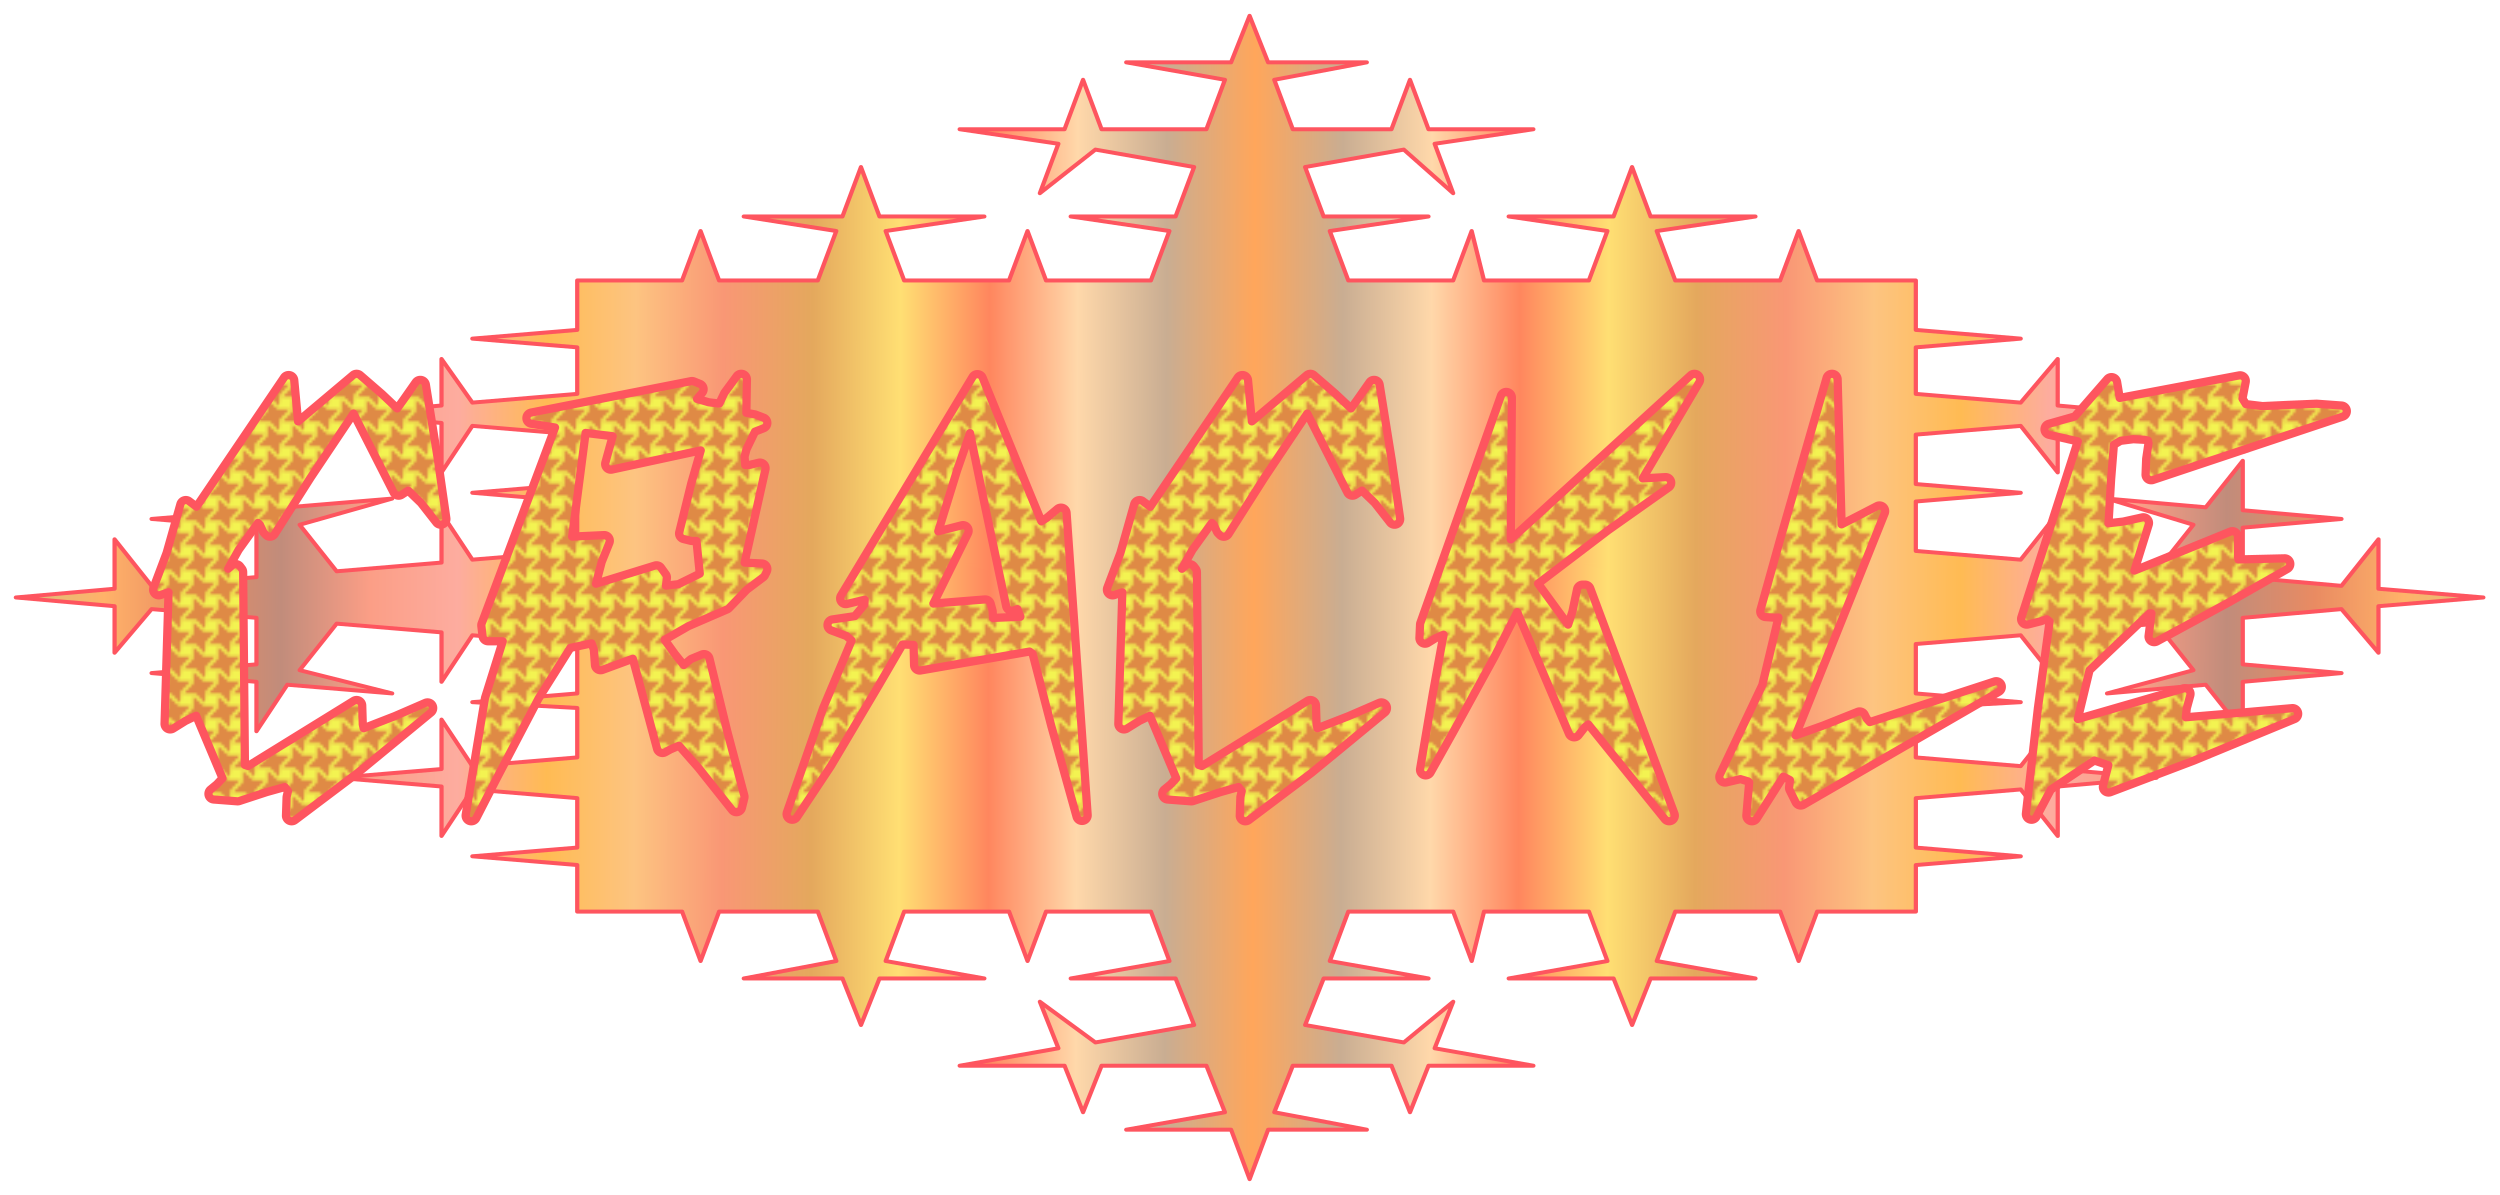 <?xml version="1.0"?>
<svg xmlns="http://www.w3.org/2000/svg" xmlns:xlink="http://www.w3.org/1999/xlink" width="910" height="435" viewBox="0 0 910 435">
  <defs>
    <linearGradient id="b">
      <stop stop-color="#d8bf7e" offset="0"/>
      <stop stop-color="#ffb269" offset=".071"/>
      <stop stop-color="#e98b62" offset=".143"/>
      <stop stop-color="#c18c7b" offset=".214"/>
      <stop stop-color="#fb9e86" offset=".286"/>
      <stop stop-color="#fdac9f" offset=".357"/>
      <stop stop-color="#ffbb53" offset=".429"/>
      <stop stop-color="#fdc481" offset=".5"/>
      <stop stop-color="#f99775" offset=".571"/>
      <stop stop-color="#e4a85d" offset=".643"/>
      <stop stop-color="#ffdf73" offset=".714"/>
      <stop stop-color="#ff865e" offset=".786"/>
      <stop stop-color="#ffd8aa" offset=".857"/>
      <stop stop-color="#c9ad92" offset=".929"/>
      <stop stop-color="#ffa65b" offset="1"/>
    </linearGradient>
    <linearGradient spreadMethod="reflect" gradientUnits="userSpaceOnUse" y2="88.939" x2="407.206" y1="87.939" x1="-18.713" id="c" xlink:href="#b"/>
    <pattern xlink:href="#a" id="e" patternTransform="translate(167.462 332.968)"/>
    <pattern patternUnits="userSpaceOnUse" width="36" height="36" patternTransform="translate(75.62 316.167)" id="a">
      <path fill="#df8a45" stroke-width="1.5" stroke-linecap="round" stroke-linejoin="round" d="M0 0h36v36H0z"/>
      <path d="M3.678 0L2.324 1.406 2.146 3.56l-.177 2.152-1.653-1.73L0 3.65v1.685L1.459 6.75H5.846L4.085 8.578l-1.761 1.828-.178 2.154-.177 2.152-1.653-1.73L0 12.65v1.685l1.459 1.415H5.846l-1.761 1.828-1.761 1.828-.178 2.154-.177 2.152-1.653-1.73L0 21.65v1.685l1.459 1.415H5.846l-1.761 1.828-1.761 1.828-.178 2.154-.177 2.152-1.653-1.73L0 30.65v1.685l1.459 1.415H5.846l-1.761 1.828-.407.422h1.656l1.416-1.46v-4.386l1.854 1.798 1.855 1.798H14.846l-1.761 1.828-.407.422h1.656l1.416-1.46v-4.386l1.854 1.798 1.855 1.798H23.846l-1.761 1.828-.407.422h1.656l1.416-1.46v-4.386l1.854 1.798 1.855 1.798H32.846l-1.761 1.828-.407.422h1.656l1.416-1.46v-4.386l1.854 1.798.396.383V30.65l-1.336-1.4h-4.51l1.798-1.856 1.798-1.854v-4.386l1.854 1.798.396.383V21.65l-1.336-1.4h-4.51l1.798-1.856 1.798-1.854v-4.386l1.854 1.798.396.383V12.65l-1.336-1.4h-4.51l1.798-1.856L33.75 7.54V3.154l1.855 1.798.395.383V3.65l-1.336-1.4h-4.51L31.952.394 32.334 0h-1.656l-1.354 1.406-.178 2.154-.177 2.152-1.653-1.73-1.652-1.732h-4.51L22.952.394 23.334 0h-1.656l-1.354 1.406-.178 2.154-.177 2.152-1.653-1.73-1.652-1.732h-4.51L13.952.394 14.334 0h-1.656l-1.354 1.406-.178 2.154-.177 2.152-1.653-1.73L7.664 2.25h-4.51L4.952.394 5.334 0zM6.75 3.154l1.854 1.798L10.46 6.75H14.846l-1.761 1.828-1.761 1.828-.178 2.154-.177 2.152-1.653-1.73-1.652-1.732h-4.51l1.798-1.856L6.75 7.54V5.347zm9 0l1.854 1.798L19.46 6.75H23.846l-1.761 1.828-1.761 1.828-.178 2.154-.177 2.152-1.653-1.73-1.652-1.732h-4.51l1.798-1.856L15.75 7.54V5.347zm9 0l1.854 1.798L28.46 6.75H32.846l-1.761 1.828-1.761 1.828-.178 2.154-.177 2.152-1.653-1.73-1.652-1.732h-4.51l1.798-1.856L24.75 7.54V5.347zm-18 9l1.854 1.798 1.855 1.798H14.846l-1.761 1.828-1.761 1.828-.178 2.154-.177 2.152-1.653-1.73-1.652-1.732h-4.51l1.798-1.856L6.75 16.54v-2.193zm9 0l1.854 1.798 1.855 1.798H23.846l-1.761 1.828-1.761 1.828-.178 2.154-.177 2.152-1.653-1.73-1.652-1.732h-4.51l1.798-1.856 1.798-1.854v-2.193zm9 0l1.854 1.798 1.855 1.798H32.846l-1.761 1.828-1.761 1.828-.178 2.154-.177 2.152-1.653-1.73-1.652-1.732h-4.51l1.798-1.856 1.798-1.854v-2.193zm-18 9l1.854 1.798 1.855 1.798H14.846l-1.761 1.828-1.761 1.828-.178 2.154-.177 2.152-1.653-1.73-1.652-1.732h-4.51l1.798-1.856L6.75 25.54v-2.193zm9 0l1.854 1.798 1.855 1.798H23.846l-1.761 1.828-1.761 1.828-.178 2.154-.177 2.152-1.653-1.73-1.652-1.732h-4.51l1.798-1.856 1.798-1.854v-2.193zm9 0l1.854 1.798 1.855 1.798H32.846l-1.761 1.828-1.761 1.828-.178 2.154-.177 2.152-1.653-1.73-1.652-1.732h-4.51l1.798-1.856 1.798-1.854v-2.193z" fill="#f3f351" stroke-width="3.78"/>
    </pattern>
    <filter height="1" y="0" width="1" x="0" id="d" color-interpolation-filters="sRGB">
      <feTurbulence baseFrequency=".08" type="fractalNoise" numOctaves="5"/>
      <feGaussianBlur result="result91" stdDeviation=".5"/>
      <feDisplacementMap in2="result91" result="result1" in="SourceGraphic" xChannelSelector="R" yChannelSelector="G" scale="20"/>
      <feComposite operator="atop" in2="SourceGraphic" in="result1"/>
    </filter>
  </defs>
  <g stroke-width=".973">
    <path d="M174.416-27.683v18.032l-36.079 3.183 36.079 3.182v16.972l-36.079 3.182L127.725.957v16.972l-36.079 3.182 36.08 3.183v18.032l10.61-16.972 36.08 3.183V46.57l-36.079 3.182 36.079 3.182v18.033l-36.079 3.182-10.612-16.972V75.21l-36.079 3.182L78.913 61.42l31.834-9.547-36.079 3.183-10.611-16.973v18.033L27.977 59.3l36.08 3.182v18.033l-36.08 3.182-12.733-16.972v18.033l-33.957 3.182 33.957 3.182v16.972l12.733-15.911 36.08 3.182v16.972l-36.08 3.183 36.08 3.182v18.033l10.611-16.972 36.08 3.182-31.835-8.486 12.733-16.972 36.08 3.182v18.033l10.61-16.972 36.08 3.182v18.033l-36.079 3.182 36.079 2.122v18.033l-36.079 3.182-10.612-16.972v18.033l-36.079 3.182 36.08 3.182v18.033l10.61-16.972 36.08 3.182v18.033l-36.079 3.182 36.079 3.183V202.5h36.08l6.366 18.032 6.367-18.032h33.957l6.367 18.032-31.835 6.365h33.957l6.367 16.972 6.367-16.972h36.079l-33.957-6.365 6.367-18.032h36.079l6.367 18.032 6.367-18.032h36.079l6.367 18.032-33.957 6.365h36.079l6.367 16.972-33.957 6.365-19.1-14.85 6.366 16.971L306 258.721h36.079l6.367 16.972 6.366-16.972h36.08l6.366 16.972-33.956 6.364h36.079l6.367 18.033 6.366-18.033h33.957l-31.834-6.364 6.367-16.972h33.956l6.367 16.972 6.367-16.972h36.08l-33.957-6.365 6.366-16.972-16.978 14.85-33.957-6.364 6.367-16.972h36.08l-33.958-6.365 6.367-18.032h36.08l6.366 18.032 4.245-18.032h36.079l6.367 18.032-33.957 6.365h36.08l6.366 16.972 6.367-16.972h36.079l-33.957-6.365 6.367-18.032h36.08l6.366 18.032 6.367-18.032h33.957v-16.972l36.079-3.183-36.08-3.182v-18.033l36.08-3.182 12.734 16.972v-18.033l33.956-3.182-33.956-3.182V132.49l-12.734 16.972-36.08-3.182v-18.033l36.08-2.122-36.08-3.182V104.91l36.08-3.182 12.734 16.972v-18.033l33.956-3.182 12.734 16.972-29.712 8.486 33.957-3.182 12.734 16.972V118.7l33.956-3.182-33.956-3.183V95.364l33.956-3.182 12.734 15.911V91.121l36.08-3.182-36.08-3.182V66.724l-12.734 16.972-33.956-3.182V62.48l33.956-3.182-33.956-3.183V38.083l-12.734 16.973-33.957-3.183 29.712 9.547-12.734 16.972-33.956-3.182V57.177L671.034 74.15l-36.08-3.182V52.934l36.08-3.182-36.08-3.182V28.537l36.08-3.183 12.734 16.972V24.294l33.956-3.183-33.956-3.182V.957l-12.734 15.911-36.08-3.182V-3.286l36.08-3.182-36.08-3.183v-18.032h-33.956l-6.367-18.033-6.367 18.033h-36.079l-6.367-18.033 33.957-5.304h-36.079l-6.367-18.033-6.367 18.033h-36.079l33.957 5.304-6.367 18.033h-36.08l-4.244-18.033-6.367 18.033h-36.079l-6.367-18.033 33.957-5.304h-36.079l-6.367-18.033 33.957-6.364 16.978 15.91-6.366-18.032 33.956-5.304h-36.079l-6.367-18.033-6.367 18.033h-33.956l-6.367-18.033 31.834-6.364h-33.957l-6.366-16.972-6.367 16.972H363.3l33.957 6.364-6.367 18.033h-36.079l-6.366-18.033-6.367 18.033h-36.08l33.957 5.304-6.367 18.033 19.101-15.911 33.957 6.364-6.367 18.033h-36.08l33.958 5.304-6.367 18.033h-36.08l-6.366-18.033-6.367 18.033h-36.08l-6.366-18.033 33.957-5.304h-36.08l-6.366-18.033-6.367 18.033h-33.957l31.835 5.304-6.367 18.033h-33.957l-6.367-18.033-6.367 18.033z" fill="url(#c)" fill-rule="evenodd" filter="url(#d)" transform="matrix(1.058 0 0 .998 25.577 129.718)"/>
    <path d="M174.417-27.683v18.032l-36.08 3.183 36.08 3.182v16.972l-36.08 3.182L127.725.957v16.972l-36.079 3.182 36.08 3.183v18.032l10.611-16.972 36.08 3.183V46.57l-36.08 3.182 36.08 3.182v18.033l-36.08 3.182-10.612-16.972V75.21l-36.079 3.182L78.913 61.42l31.834-9.547-36.079 3.183-10.611-16.973v18.033L27.977 59.3l36.08 3.182v18.033l-36.08 3.182-12.733-16.972v18.033l-33.957 3.182 33.957 3.182v16.972l12.733-15.911 36.08 3.182v16.972l-36.08 3.183 36.08 3.182v18.033l10.611-16.972 36.08 3.182-31.835-8.486 12.733-16.972 36.08 3.182v18.033l10.611-16.972 36.08 3.182v18.033l-36.08 3.182 36.08 2.122v18.033l-36.08 3.182-10.612-16.972v18.033l-36.079 3.182 36.08 3.182v18.033l10.611-16.972 36.08 3.182v18.033l-36.08 3.182 36.08 3.183V202.5h36.078l6.367 18.033 6.367-18.033h33.957l6.367 18.033-31.835 6.364h33.957l6.367 16.972 6.367-16.972h36.079l-33.957-6.364 6.367-18.033h36.079l6.367 18.033 6.367-18.033h36.079l6.367 18.033-33.957 6.364h36.079l6.367 16.972-33.957 6.365-19.1-14.85 6.366 16.971L306 258.721h36.079l6.367 16.972 6.366-16.972h36.08l6.366 16.972-33.956 6.364h36.079l6.367 18.033 6.367-18.033h33.956l-31.834-6.364 6.367-16.972h33.956l6.367 16.972 6.367-16.972h36.08l-33.957-6.365 6.366-16.972-16.978 14.85-33.957-6.364 6.367-16.972h36.08l-33.958-6.364 6.367-18.033h36.08l6.366 18.033 4.245-18.033h36.079l6.367 18.033-33.957 6.364h36.08l6.366 16.972 6.367-16.972h36.08l-33.958-6.364 6.367-18.033h36.08l6.366 18.033 6.367-18.033h33.957v-16.972l36.079-3.183-36.08-3.182v-18.033l36.08-3.182 12.734 16.972v-18.033l33.957-3.182-33.957-3.182V132.49l-12.734 16.972-36.08-3.182v-18.033l36.08-2.122-36.08-3.182V104.91l36.08-3.182 12.734 16.972v-18.033l33.957-3.182 12.733 16.972-29.712 8.486 33.957-3.182 12.734 16.972V118.7l33.956-3.182-33.956-3.183V95.364l33.956-3.182 12.734 15.911V91.121l36.08-3.182-36.08-3.182V66.724l-12.734 16.972-33.956-3.182V62.48l33.956-3.182-33.956-3.183V38.083l-12.734 16.973-33.957-3.183 29.712 9.547-12.733 16.972-33.957-3.182V57.177L671.034 74.15l-36.08-3.182V52.934l36.08-3.182-36.08-3.182V28.537l36.08-3.183 12.734 16.972V24.294l33.957-3.183-33.957-3.182V.957l-12.734 15.911-36.08-3.182V-3.286l36.08-3.182-36.08-3.183v-18.032h-33.956l-6.367-18.033-6.367 18.033h-36.079l-6.367-18.033 33.957-5.304h-36.079l-6.367-18.033-6.367 18.033h-36.079l33.957 5.304-6.367 18.033h-36.079l-4.245-18.033-6.367 18.033h-36.079l-6.367-18.033 33.957-5.304h-36.079l-6.367-18.033 33.957-6.364 16.978 15.91-6.366-18.032 33.956-5.304h-36.079l-6.367-18.033-6.367 18.033h-33.956l-6.367-18.033 31.834-6.364h-33.957l-6.366-16.972-6.367 16.972H363.3l33.957 6.364-6.367 18.033h-36.079l-6.366-18.033-6.367 18.033h-36.08l33.957 5.304-6.367 18.033 19.101-15.911 33.957 6.364-6.367 18.033h-36.08l33.958 5.304-6.367 18.033h-36.08l-6.366-18.033-6.367 18.033h-36.08l-6.366-18.033 33.957-5.304h-36.08l-6.366-18.033-6.367 18.033h-33.957l31.835 5.304-6.367 18.033h-33.957l-6.367-18.033-6.367 18.033z" fill="none" stroke="#fe555f" stroke-width="1.459" stroke-linecap="round" stroke-linejoin="round" transform="matrix(1.058 0 0 .998 25.577 129.718)"/>
  </g>
  <path d="M211.64 479.821a2.052 2.062 0 00-1.622.84l-4.376 5.94a2.052 2.062 0 00-.192.328l-1.783 3.727-3.84-.464-4.229-1.24 1.879-2.203a2.052 2.062 0 00-.801-3.25l-2.193-.889a2.052 2.062 0 00-1.151-.11l-58.217 11.441a2.052 2.062 0 00.07 4.055l8.689 1.376-26.692 71.273a2.052 2.062 0 00-.121.976l.436 3.736a2.052 2.062 0 002.035 1.826h5.309l-6.386 20.401a2.052 2.062 0 00-.074.28l-7.004 42.438a2.052 2.062 0 003.853 1.279l7.659-14.939 15.06-28.73 11.522-18.32 7.706-1.655.824 2.242.414 5.636a2.052 2.062 0 002.75 1.788l11.025-4.052 8.832 32.781a2.052 2.062 0 002.968 1.266l1.88-1.046 3.138-1.353 7.087 8.071 12.224 15.363a2.052 2.062 0 003.587-.792l.872-3.517a2.052 2.062 0 000-1.034l-6.13-23.07-6.555-26.804a2.052 2.062 0 00-2.773-1.411l-3.722 1.533a2.052 2.062 0 00-.532.329l-2.337 1.958-3.247-4.042-3.674-5.125 8.64-4.979 14.127-6.097a2.052 2.062 0 00.667-.464l6.447-6.706 5.998-4.515a2.052 2.062 0 00.606-.731l.654-1.314a2.052 2.062 0 00-1.735-2.983l-6.325-.319 7.575-33.89a2.052 2.062 0 00-2.484-2.457l-3.478.828h-1.382l-.253-3.03.737-2.764 3.068-6.355 3.187-1.243a2.052 2.062 0 00-.014-3.846l-2.846-1.095a2.052 2.062 0 00-.366-.11l-3.1-.56.193-12.113a2.052 2.062 0 00-2.084-2.094zm207.198 0v.01a2.052 2.062 0 00-1.333.486l-19.979 16.813-1.394-14.986a2.052 2.062 0 00-3.745-.96l-31.83 47.011-2.664-1.997a2.052 2.062 0 00-3.199 1.085l-5.017 17.738-4.773 12.657a2.052 2.062 0 002.58 2.68l2.885-.998-1.442 47.803a2.052 2.062 0 003.125 1.813l4.508-2.798 3.866-1.875 9.582 22.726-2.058 2.216-2.289 1.888a2.052 2.062 0 001.138 3.652l8.53.657a2.052 2.062 0 00.799-.087l10.021-3.285 6.53-1.826 1.151 1.462-.423 1.884a2.052 2.062 0 00-.061.39l-.218 6.6a2.052 2.062 0 003.283 1.716l22.767-17.154a2.052 2.062 0 00.07-.052l26.695-21.985a2.052 2.062 0 00-2.11-3.495l-11.123 4.822-11.317 4.406-.314-1.436-.205-6.841a2.052 2.062 0 00-3.126-1.691l-38.386 23.702-1.173-.38-.657-70.179a2.052 2.062 0 00-.398-1.214l-.666-.88a2.052 2.062 0 00-2.956-.35l-1.43 1.204 3.828-6.867 7.052-9.81.667.67 1.16 2.518a2.052 2.062 0 00.414.599l.654.657a2.052 2.062 0 003.174-.354l13.124-20.646 15.545-23.225 14.612 28.752a2.052 2.062 0 002.943.792l2.35-1.523 4.642 4.48 5.597 7.147a2.052 2.062 0 003.648-1.572l-3.065-21.328a2.052 2.062 0 00-.013-.035l-4.376-27.268a2.052 2.062 0 00-3.696-.853l-4.154 5.93-2.568 3.578-5.527-5.212a2.052 2.062 0 00-.061-.064l-7.873-6.819a2.052 2.062 0 00-1.321-.499zm189.743.003v.003a2.052 2.062 0 00-1.853 1.472l-5.915 20.452a2.052 2.062 0 000 .01l-11.159 38.917a2.052 2.062 0 000 .014l-7.001 25.064a2.052 2.062 0 001.827 2.619l3.286.219a2.052 2.062 0 00.253 0l1.186-.065-5.876 24.578-15.436 32.563a2.052 2.062 0 002.315 2.899l5.161-1.205 2.786.828.4.341-1.019 11.917a2.052 2.062 0 003.783 1.288l9.691-15.311 2.363 1.278-.289 2.58a2.052 2.062 0 00.205 1.156l2.193 4.394a2.052 2.062 0 002.86.866l71.123-41.12a2.052 2.062 0 00-1.66-3.752l-45.353 14.767-1.103-1.23-.75-1.498a2.052 2.062 0 00-2.593-.995l-12.66 5.037-9.886 3.52 32.432-80.842a2.052 2.062 0 00-2.846-2.606l-12.855 6.635-1.443-52.796a2.052 2.062 0 00-2.167-1.997zm-536.92.003a2.052 2.062 0 00-1.334.483l-19.979 16.813-1.394-14.987a2.052 2.062 0 00-3.732-.96L13.38 528.189l-2.664-1.997a2.052 2.062 0 00-3.2 1.085L2.5 545.013l-4.773 12.658a2.052 2.062 0 002.58 2.68l2.886-.999-1.443 47.804a2.052 2.062 0 003.126 1.813l4.507-2.799 3.866-1.874 9.582 22.726-2.058 2.216-2.289 1.887a2.052 2.062 0 001.138 3.653l8.53.657a2.052 2.062 0 00.799-.084l10.021-3.285 6.53-1.826 1.164 1.462-.436 1.884a2.052 2.062 0 00-.06.39l-.219 6.6a2.052 2.062 0 003.283 1.716L72 625.138a2.052 2.062 0 00.07-.052l26.695-21.982a2.052 2.062 0 00-2.11-3.494l-11.123 4.821-11.317 4.406-.314-1.436-.205-6.841a2.052 2.062 0 00-3.126-1.691L32.185 622.57l-1.177-.383-.654-70.178a2.052 2.062 0 00-.397-1.215l-.667-.879a2.052 2.062 0 00-2.956-.348l-1.43 1.205 3.828-6.867 7.053-9.81.663.67 1.164 2.518a2.052 2.062 0 00.414.6l.654.653a2.052 2.062 0 003.173-.351l13.121-20.646 15.548-23.225 14.612 28.752a2.052 2.062 0 002.943.793l2.35-1.524 4.642 4.48 5.597 7.147a2.052 2.062 0 003.648-1.571l-3.068-21.325a2.052 2.062 0 000-.04l-4.385-27.267a2.052 2.062 0 00-3.693-.853l-4.158 5.93-2.568 3.578-5.514-5.212a2.052 2.062 0 00-.07-.06l-7.877-6.82a2.052 2.062 0 00-1.32-.495zm486.97 0a2.052 2.062 0 00-1.378.535l-65.477 59.723.182-24.31.218-27.268a2.052 2.062 0 00-3.988-.705l-29.32 82.669a2.052 2.062 0 00-.121.596l-.218 4.844a2.052 2.062 0 003.125 1.852l2.728-1.694 2.908-1.266-3.914 21.499a2.052 2.062 0 000 .025l-4.604 27.271a2.052 2.062 0 003.815 1.35l7.877-14.072a2.052 2.062 0 00.013-.013l15.314-27.925a2.052 2.062 0 00.035-.061l8.29-16.3 18.853 44.321a2.052 2.062 0 003.501.464l2.254-2.886 1.285-1.011 27.83 34.475a2.052 2.062 0 003.513-2.022l-30.641-82.008a2.052 2.062 0 00-1.914-1.34h-.875a2.052 2.062 0 00-2.01 1.643l-1.722 8.242-1.548 4.673-10.919-14.935 25.505-19.418 22.075-15.592a2.052 2.062 0 00-1.295-3.75l-8.204.452 20.588-34.936a2.052 2.062 0 00-1.76-3.118zm-261.038.122a2.052 2.062 0 00-1.722.986l-47.92 79.603a2.052 2.062 0 002.232 3.066l6.421-1.546-.144 1.8-3.456 4.165-8.2 1.217a2.052 2.062 0 00-.414 3.968l5.562 2.071 1.879 1.63-10.361 24.565a2.052 2.062 0 00-.048.123l-13.134 37.822a2.052 2.062 0 003.648 1.813l12.249-18.465a2.052 2.062 0 00.06-.087l17.726-29.895a2.052 2.062 0 000-.01l8.386-14.378h1.391l2.642.12.182 7.317a2.052 2.062 0 002.398 1.98l39.633-6.889 1.116.815 6.809 26.33a2.052 2.062 0 00.013.039l9.197 32.978a2.052 2.062 0 004.02-.696l-7.668-109.936a2.052 2.062 0 00-3.356-1.437l-3.828 3.202-1.988 1.269-4.978-12.04-16.407-40.221a2.052 2.062 0 00-1.94-1.279zm459.591.429a2.052 2.062 0 00-.292.026l-43.46 8.193-.968-5.845a2.052 2.062 0 00-3.575-1.009l-11.848 13.608-9.49 2.69a2.052 2.062 0 00.11 3.994l6.786 1.533a2.052 2.062 0 000 .013l3.719.828-20.536 64.02a2.052 2.062 0 002.446 2.641l4.376-1.108a2.052 2.062 0 00.157-.039l2.24-.753 1.042.805-4.215 31.358a2.052 2.062 0 00-.013.048l-4.373 38.467a2.052 2.062 0 003.85 1.207l5.222-9.875 15.815-10.59 5.1 1.717-1.914 7.366a2.052 2.062 0 002.702 2.445l30.192-11.431a2.052 2.062 0 00.065-.023l36.773-15.17a2.052 2.062 0 00-.955-3.967L756 603.292l-18.512 1.546.362-3.285 1.273-4.677a2.052 2.062 0 00-2.555-2.532l-38.396 11.115 4.277-17.724 21.882-20.729.641.036-1.029 8.145a2.052 2.062 0 003.017 2.068l26.691-14.51a2.052 2.062 0 00.035-.023l20.79-11.868a2.052 2.062 0 00-1.055-3.859l-16.744.403-.192-.793v-7.437a2.052 2.062 0 00-2.824-1.91l-34.882 14.182 5.21-16.716a2.052 2.062 0 00-2.39-2.628l-6.904 1.52-5.344.599.945-16.008 1.007-12.551 2.436-1.437 4.652-.586 4.023.21 1.32.302.17.963-.836 5.61a2.052 2.062 0 00-.013.22l-.218 5.501a2.052 2.062 0 002.69 2.032l69.158-23.08a2.052 2.062 0 00-.497-4.016l-8.976-.657a2.052 2.062 0 00-.228 0l-10.505.438a2.052 2.062 0 00-.013 0l-9.028.428-6.068-.731-1.247-1.997 1.16-6.026a2.052 2.062 0 00-2.093-2.448zM155.01 501.345l9.839 1.205-2.642 9.569a2.052 2.062 0 002.398 2.567l32.314-6.976-3.417 11.868a2.052 2.062 0 00-.023.074l-4.376 17.808a2.052 2.062 0 001.491 2.497l2.629.657a2.052 2.062 0 00.497.064h1.648l1.199 11.891-7.803 3.836-4.495.522.327-2.664a2.052 2.062 0 00-.375-1.462l-1.744-2.422a2.052 2.062 0 00-2.266-.754l-21.421 6.61 2.084-7.95 2.798-6.915a2.052 2.062 0 00-2-2.834l-11.557.548zm139.919.068l5.72 27.84a2.052 2.062 0 00.01.014l7.44 35.178a2.052 2.062 0 002.654 1.536l1.443-.486 1.077 2.75-9.973.438-.119-2.35a2.052 2.062 0 00-.074-.439l-.654-2.422a2.052 2.062 0 00-2.144-1.51l-18.71 1.488 12.615-25.554a2.052 2.062 0 00-2.34-2.922l-8.479 2.168 6.77-21.95z" style="line-height:1;-inkscape-font-specification:Jolt;font-variant-ligatures:normal;font-variant-caps:normal;font-variant-numeric:normal;font-feature-settings:normal;text-align:center" font-weight="400" font-family="Jolt" text-anchor="middle" fill="url(#e)" stroke="#fe555f" stroke-width="3" stroke-linecap="round" stroke-linejoin="round" transform="translate(58.15 -343.76)"/>
</svg>
